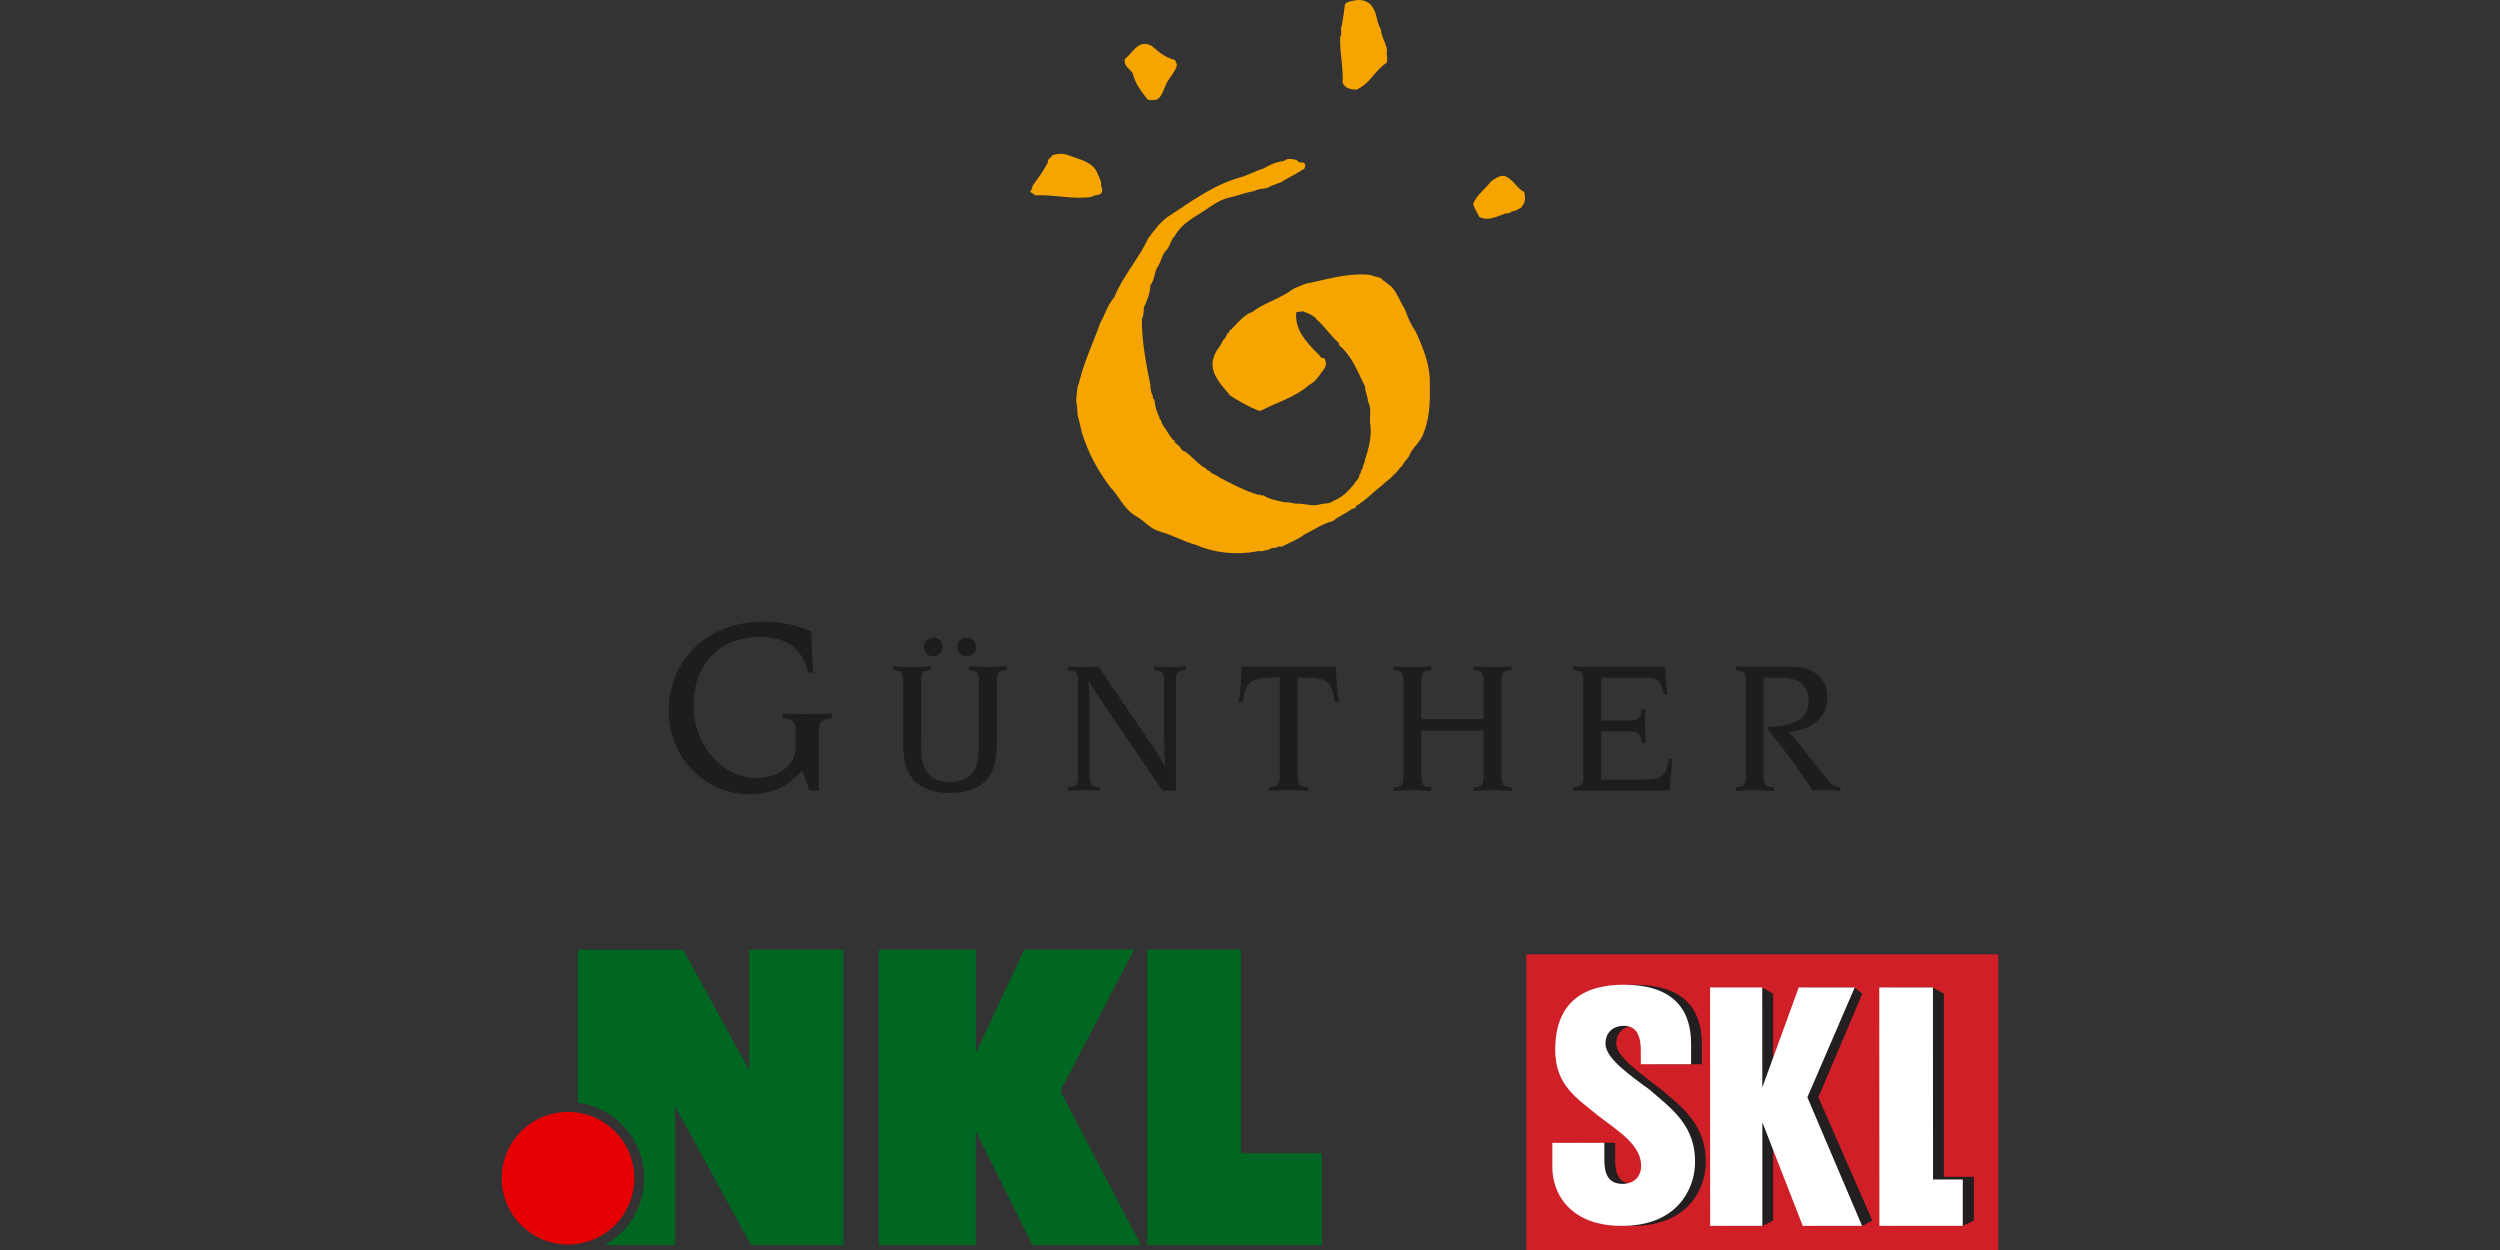 <?xml version="1.0"?>
<svg xmlns="http://www.w3.org/2000/svg" id="prefix__Ebene_2" viewBox="-110.315 0 549.7 274.85"><rect x="-110.315" y="0" width="549.7" height="274.85" fill="#333333" stroke="none"/><defs><style>.prefix__cls-1{fill:#fff}.prefix__cls-4{fill:#006722}.prefix__cls-5{fill:#231f20}</style></defs><g id="prefix__Ebene_1-2"><path fill="#f6a500" fill-rule="evenodd" d="M172 35.4c.71-.71 1.97-.44 2.86-.18.36.63.81.45 1.44.54.63.27.36.9.18 1.34-1.43.9-2.87 1.7-4.39 2.51-.98.81-2.51.9-3.67 1.7-1.08.27-2.06.18-3.05.72-2.06.36-3.67 1.08-5.82 1.52-1.88.54-3.49 1.7-4.92 2.69-2.42 1.61-4.93 2.77-6.54 5.46h.09c-.98.81-1.16 2.15-1.79 3.04-1.17.99-1.35 2.69-2.15 3.94-.81 1.17-.63 2.87-1.61 4.03 0 1.79-.8 3.41-1.43 4.93-.09.81 0 1.79-.45 2.51 0 5.02.9 9.68 1.88 14.52 0 .89.09 1.52.54 2.42-.18.36.27.53.27.89h.09c.09 1.35.54 2.69 1.16 3.95-.09 0-.09.09-.09.18.45.09.45.81.63 1.16.89 1.16 1.52 2.5 2.5 3.58h.36c-.45.36.27.63.54.99.63.26.71 1.25 1.43 1.34 1.79 1.08 2.96 2.96 4.84 3.85.18.36.45.54.89.54l-.09.08c.45.63 1.43.72 1.97 1.26 2.96 1.52 5.55 2.96 8.86 3.94l.18-.18c.09.09.45.54.63.18 1.53.98 3.22 1.26 5.01 1.61.89-.18 1.88.45 2.87.27 1.44.09 3.31.63 4.66.18 1.52-.36 1.79 0 3.04-.8 1.88-.72 3.13-2.06 4.39-3.5.53-.98 1.16-1.17 1.34-2.33.45-.27.09-1.08.72-1.26-.27-.54.54-1.24.45-1.97.9-2.6 1.61-5.65 1.08-8.24 0-1.44.36-3.15-.45-4.57 0-1.17-.63-2.07-.63-3.31-1.61-3.05-2.68-6.46-5.64-8.96l-.18-.63c-1.7-1.43-3.22-3.76-4.74-5.02-.63-.9-1.88-1.43-3.14-1.88-.54.18-.89 0-1.43.27-.33 3.79 2.22 6.53 4.65 8.96l.63.63c.18.72.9.09 1.08.81.26.62.26 1.25-.18 1.96-.9 1.08-1.7 2.78-3.22 3.49-3.13 2.78-7.25 3.95-10.92 5.83-2.33-.81-4.39-2.06-6.54-3.4-.28-.35-.59-.7-.89-1.06l-.46-.55c-1.76-2.12-3.4-4.53-2.05-7.44.45-1.16 1.43-1.97 1.79-3.14.54-.36.8-.99.98-1.61.09 0 .09.09.18.09.36-.18.18-.45.27-.63.36 0 .63-.54.98-.81.89-.98 2.6-2.86 4.03-3.22 2.6-2.06 6.27-2.96 9.04-5.11 1.17-.45 2.42-1.17 3.85-1.35 4.12-.9 8.69-2.24 13.17-1.7.98.54 2.14.27 2.77 1.25.54.18 1.07.9 1.61 1.17 1.43 1.34 2.06 3.49 3.13 5.1.64 1.88 1.35 3.41 2.43 5.02 1.43 3.13 2.86 6.63 3.04 10.12.09 4.03.17 8.25-1.26 11.83-.53 1.97-2.23 3.22-3.04 4.75-.36 1.16-1.34 1.71-1.79 2.78-.62.36-1.07 1.43-1.79 1.88-.81.99-1.79 1.52-2.69 2.42-1.79 1.34-3.57 3.31-5.64 4.48.09.72-.98.45-1.25.9-1.16.81-2.69 1.43-3.85 2.42-2.15.54-4.12 1.88-6.27 2.96-1.52 1.17-3.31 1.79-5.01 2.69-.45-.27-1.08.18-1.53.27-.27-.07-.52 0-.77.11l-.5.23c-.25.11-.51.18-.78.11-.54.45-1.07.1-1.79.27-4.48.89-9.49.35-13.25-1.34-2.96-.81-5.37-2.25-8.24-3.04-2.15-.63-3.4-2.43-5.1-3.32-2.69-1.52-3.85-4.56-5.73-6.45-2.77-3.67-4.74-7.35-6.18-11.83-.3-1.35-.63-2.69-.98-4.03.09-.45-.17-1.26-.09-1.89-.45-1.43 0-2.87.09-4.31.18-.44.45-.8.36-1.34h.09c1.16-4.56 3.04-8.42 4.56-12.72 1.07-1.88 1.61-3.94 3.04-5.55 1.88-4.66 5.46-8.6 7.43-12.9 1.34-1.79 2.59-3.59 4.39-4.84 5.19-3.4 10.47-7.35 16.65-8.87 1.52-.63 2.86-1.25 4.48-1.79 1.34-.8 2.77-1.43 4.39-1.61Zm45.65 4.39c.9-.54 2.15-1.61 3.32-.89 1.61.8 2.33 2.6 3.85 3.31.35 1.52.26 2.24-.63 3.4-.73.45-1.26.81-2.15.9-.36.54-1.17.27-1.62.54-1.8.63-3.67 1.61-5.46.63-.45-.9-1.16-1.88-1.34-2.96.99-2.06 2.51-3.05 4.02-4.93Zm-96.59-5.64c1.25-.45 2.42-.45 3.58 0 .24.09.5.18.75.27l.77.26c1.93.65 3.9 1.33 4.75 3.23.27.72.72 1.52.9 2.24v.8c.18.27.36.99.09 1.44-.54.71-1.53.36-2.15.89-4.03.63-7.96-.45-11.82-.35-.71.18-1.16-.45-1.7-.72 0-.36.45-.63.45-1.08 0-.19.12-.38.26-.58l.31-.39c.1-.12.18-.25.24-.39.98-1.25 1.79-2.6 2.6-4.03-.18-.8.71-.98.98-1.61ZM137 13.01c1.79-1.43 3.05-4.57 6-2.87 1.61 1.44 2.96 2.51 5.01 3.05.27.45.45.81.45 1.25-.45 1.43-1.52 2.51-2.24 3.76-.63 1.26-.98 3.05-2.15 3.67-.71.18-1.34.27-2.06 0-1.34-1.79-2.68-3.31-3.22-5.64-.54-1.07-2.06-1.61-1.79-3.22ZM191.61 1.8c.89 1.34.71 3.05 1.7 4.66.09 1.79 1.34 3.14 1.34 4.93-.18.63.27 1.62-.09 2.42-2.78 1.89-3.49 4.48-6.63 5.91-1.25-.09-2.41-.18-3.04-1.52.18-3.4-.63-6.54-.54-10.04.44-.62.08-1.61.27-2.42h.09c.27-1.61.54-3.23.71-4.84.72-.71 1.89-.71 2.69-.89 1.43-.09 2.87.45 3.49 1.79Z"/><path fill="#1d1d1b" fill-rule="evenodd" d="m283.1 161.03.61.7c.91 1.07 1.8 2.15 2.68 3.25l2.56 3.29.41.53q2.32 2.88 2.64 3.21c.76.73 1.42 1.06 2.36 1.1v.81c-1.14-.1-2.28-.15-3.42-.16-.65 0-1.5.05-2.72.08l-.36-.61c-3.62-5.41-5.08-7.36-8.9-12.12-.48-.57-.61-.77-.61-.97 0-.24.16-.37.48-.37 5.85-.12 8.53-1.95 8.53-5.82 0-1.82-.89-3.45-2.27-4.14-1.14-.61-2.4-.81-4.83-.81h-1.95c-.45 0-.53 0-.9-.09.08.37.08.45.08.9v20.7c0 2.07.33 2.44 2.28 2.6v.81c-1.39-.1-2.79-.15-4.18-.16-.94 0-2.36.05-4.23.16v-.81c1.87-.16 2.2-.53 2.2-2.6v-20.57c0-2.03-.33-2.44-2.2-2.6v-.81l1.46.04c1.22.04 2.08.04 2.6.04h6.18c3.94 0 5.28.2 6.74 1.06 1.99 1.14 3.16 3.25 3.16 5.69 0 4.19-2.96 6.87-8.37 7.61l-.04.08Zm-41.31 9.59c0 .45 0 .54-.08.89.36-.08.45-.08.89-.08h8.09c4.42 0 5.44-.76 5.93-4.59h.85a81.71 81.71 0 0 0-.62 6.99h-17.14c-1.46 0-2.32 0-4.06.08v-.81c1.86-.16 2.19-.53 2.19-2.6v-20.57c0-2.03-.33-2.44-2.19-2.6v-.81c1.5.08 2.19.08 3.82.08h16.33c.12 2.6.2 3.41.56 6.06h-.86c-.69-3.33-1.13-3.66-5.07-3.66h-7.84c-.45 0-.53 0-.9-.09.08.37.08.45.08.9v7.81c0 .45 0 .53-.08.9.36-.08.45-.08.89-.08h4.67c2.72 0 3.21-.36 3.45-2.52h.77c-.04 1.62-.08 2.89-.08 3.7s.04 2.08.08 3.74h-.77c-.24-2.19-.73-2.56-3.45-2.56h-4.67c-.45 0-.53 0-.9-.07.08.36.08.45.08.89v9.03Zm-39.58-13.33c0 .45 0 .53-.08.9.36-.08.45-.08.9-.08h12.06c.45 0 .53 0 .89.08-.08-.36-.08-.45-.08-.89v-7.36c0-2.03-.32-2.44-2.19-2.6v-.81c1.87.12 3.25.16 4.18.16s2.32-.04 4.14-.16v.81c-1.87.16-2.19.53-2.19 2.6v20.58c0 2.07.32 2.44 2.19 2.6v.81c-1.83-.12-3.25-.16-4.14-.16s-2.31.05-4.18.16v-.81c1.87-.16 2.19-.53 2.19-2.6v-9.07c0-.45 0-.54.08-.9-.36.08-.44.08-.89.08h-12.06c-.45 0-.53 0-.9-.08.08.36.08.45.08.9v9.07c0 2.03.32 2.44 2.19 2.6v.81c-1.38-.1-2.76-.15-4.14-.16-.94 0-2.32.05-4.18.16v-.81c1.87-.16 2.19-.53 2.19-2.6v-20.57c0-2.03-.33-2.44-2.19-2.6v-.81c1.87.12 3.24.16 4.18.16s2.32-.04 4.14-.16v.81c-1.88.16-2.19.53-2.19 2.6v7.36Zm-27.18 11.58v1.63c0 2.07.32 2.48 2.32 2.6v.81c-1.91-.12-3.33-.16-4.31-.16s-2.4.05-4.27.16v-.81c1.99-.12 2.31-.49 2.31-2.6v-20.7c0-.44 0-.53.09-.93-.37.08-.45.12-.9.12h-.89c-4.67 0-5.89.97-6.42 5.37h-.89c.37-2.64.53-4.8.57-7.28l.04-.49h20.76v.49c.09 2.56.25 4.59.61 7.28h-.9c-.56-4.44-1.7-5.37-6.42-5.37h-.89c-.45 0-.53-.04-.9-.12.08.4.08.49.08.93v19.06Zm-41.82-12.77c-1.99-2.89-2.4-3.53-4.02-6.26l-.16.08c.2 3.18.25 3.95.25 7.4v13.17c0 2.03.36 2.44 2.19 2.6v.81c-1.5-.12-2.68-.16-3.45-.16s-1.95.05-3.49.16v-.81c1.87-.16 2.19-.53 2.19-2.6v-20.57c0-2.03-.32-2.44-2.19-2.6v-.81c1.63.12 2.97.16 3.7.16s1.7-.04 3.01-.08l10.48 15.45c1.99 2.88 2.4 3.54 4.02 6.26l.16-.04c-.2-3.17-.24-3.98-.24-7.44v-9.26l-.04-1.63c0-2.07-.33-2.44-2.19-2.6v-.81c1.5.12 2.72.16 3.45.16.77 0 1.99-.04 3.53-.16v.81c-1.87.16-2.19.53-2.19 2.6v23.91h-2.92l-12.06-17.73Zm-40.99 6.3c0 3.91.13 5.01.81 6.46.98 2.08 2.76 3.1 5.57 3.1s4.67-1.11 5.52-3.1c.69-1.59.81-2.56.81-6.46v-12.48c0-2.03-.33-2.44-2.2-2.6v-.81c1.83.12 3.25.16 4.15.16s2.31-.04 4.18-.16v.81c-1.87.16-2.19.53-2.19 2.6v12.65c0 4.39-.49 6.62-1.91 8.46-1.71 2.19-4.55 3.33-8.37 3.33s-6.82-1.18-8.41-3.33c-1.42-1.99-1.91-4.11-1.91-8.46v-12.65c0-2.03-.33-2.44-2.2-2.6v-.81c1.87.12 3.25.16 4.18.16s2.31-.04 4.14-.16v.81c-1.87.16-2.19.53-2.19 2.6v12.48Zm4.71-20.16c0 1.18-.9 2.06-2.03 2.06-1.12.03-2.05-.86-2.07-1.98v-.09c0-1.14.89-2.03 2.07-2.03s2.03.89 2.03 2.03Zm7.35 0c0 1.18-.9 2.06-2.07 2.06-1.11.01-2.02-.88-2.03-2v-.07c0-1.14.89-2.03 2.03-2.03s2.07.89 2.07 2.03Zm-36.63 31.58-.75-2.11c-.3-.77-.58-1.54-.81-2.33-3.14 3.58-6.77 5.26-11.54 5.26-9.91 0-17.82-8.08-17.82-18.27 0-11.44 8.67-19.68 20.75-19.68 3.95 0 7.8.81 10.67 2.28v.7c.05 4.66.11 5.91.38 8.19h-1.19c-1.14-5.15-4.71-7.81-10.46-7.81-8.93 0-14.68 5.85-14.68 14.96s6.34 16.05 13.97 16.05c3.2 0 6.18-1.41 7.59-3.64.65-1.03.87-2.06.87-4v-1.9c0-2.87-.38-3.37-2.87-3.58v-1.09c2.39.11 4.23.16 5.47.16 1.14 0 2.98-.05 5.36-.16v1.09c-2.49.21-2.87.65-2.87 3.69v12.2h-2.06Z"/><path id="prefix__path305" d="M38.11 273.77H22.63c5.19-2.85 8.71-8.37 8.71-14.7 0-8.52-6.35-15.55-14.58-16.62v-33.62H39.9l14.53 26.48v-26.49h20.7l.02 64.96H54.84l-16.73-30.54v30.55" class="prefix__cls-4"/><path id="prefix__path307" d="M82.91 273.76h21.34v-25l12.44 25h23.85l-17.71-33.88 16.26-31.11h-24.16l-10.67 22.75v-22.74H82.94v64.98" class="prefix__cls-4"/><path id="prefix__path309" d="M141.96 273.77h38.37v-20.19h-17.8v-44.79h-20.58v64.97" class="prefix__cls-4"/><path id="prefix__path311" fill="#e40005" d="M14.58 244.49c8.05 0 14.58 6.52 14.58 14.58s-6.53 14.58-14.58 14.58S0 267.13 0 259.07s6.52-14.58 14.58-14.58"/><g id="prefix__layer1"><g id="prefix__g28790"><path id="prefix__path20521" fill="#d11f27" d="M225.29 274.85h103.77v-65H225.29v65Z"/><path id="prefix__path20523" d="M233.38 251.29v5.5c0 5.3 3.6 12.76 15.29 12.76 12.33 0 15.79-8.25 16.05-13.16.48-9.03-5.48-13.16-9.85-16.89-4.82-3.73-9.84-7.27-9.81-10.01.03-2.36 1.54-3.93 4.05-3.93 3.34 0 3.73 3.14 3.73 5.69V234h11.05v-4.52c0-8.05-4.5-12.96-14.78-12.96-9.44 0-15.09 4.32-15.09 14.33 0 7.85 4.76 10.6 9.51 14.53 4.69 3.53 9.38 6.48 9.38 11 0 2.16-1.41 3.93-4.11 3.93-3.34 0-3.98-2.55-3.98-5.3v-3.73" class="prefix__cls-5"/><path id="prefix__path20525" d="M231.02 251.29v5.5c0 5.3 3.6 12.76 15.29 12.76 12.33 0 15.79-8.25 16.05-13.16.48-9.03-5.46-12.76-9.83-16.69-4.82-3.53-9.83-7.07-9.83-10.21 0-2.36 1.54-3.93 4.04-3.93 3.34 0 3.73 3.14 3.73 5.69V234h11.05v-4.52c0-8.05-4.5-12.96-14.78-12.96-9.44 0-15.09 4.32-15.09 14.33 0 7.85 4.76 10.6 9.51 14.53 4.69 3.53 9.38 6.48 9.38 11 0 2.16-1.41 3.93-4.11 3.93-3.34 0-3.98-2.55-3.98-5.3v-3.73" class="prefix__cls-1"/><path id="prefix__path20527" d="M305.38 269.55h15.9l2.43-1.18v-9.62h-6.6V218.5l-2.4-1.37h-9.35" class="prefix__cls-5"/><path id="prefix__path20529" d="M302.93 269.55h18.33v-10.21h-6.54l-.02-42.22h-11.8" class="prefix__cls-1"/><path id="prefix__path20531" d="m279.56 218.5-2.39-1.37-9.04 52.43h9.12l2.31-1.18v-21.6l8.94 22.78h10.62l2.26-1.18-11.87-27.1 9.65-22.78-1.66-1.37h-9.9l-8.05 21.99" class="prefix__cls-5"/><path id="prefix__path20533" d="M277.17 217.12h-11.48l.02 52.43h11.48v-22.78l8.89 22.78h13.04l-12.03-28.28 10.41-24.15h-12.31l-8.01 21.99" class="prefix__cls-1"/></g></g></g></svg>
